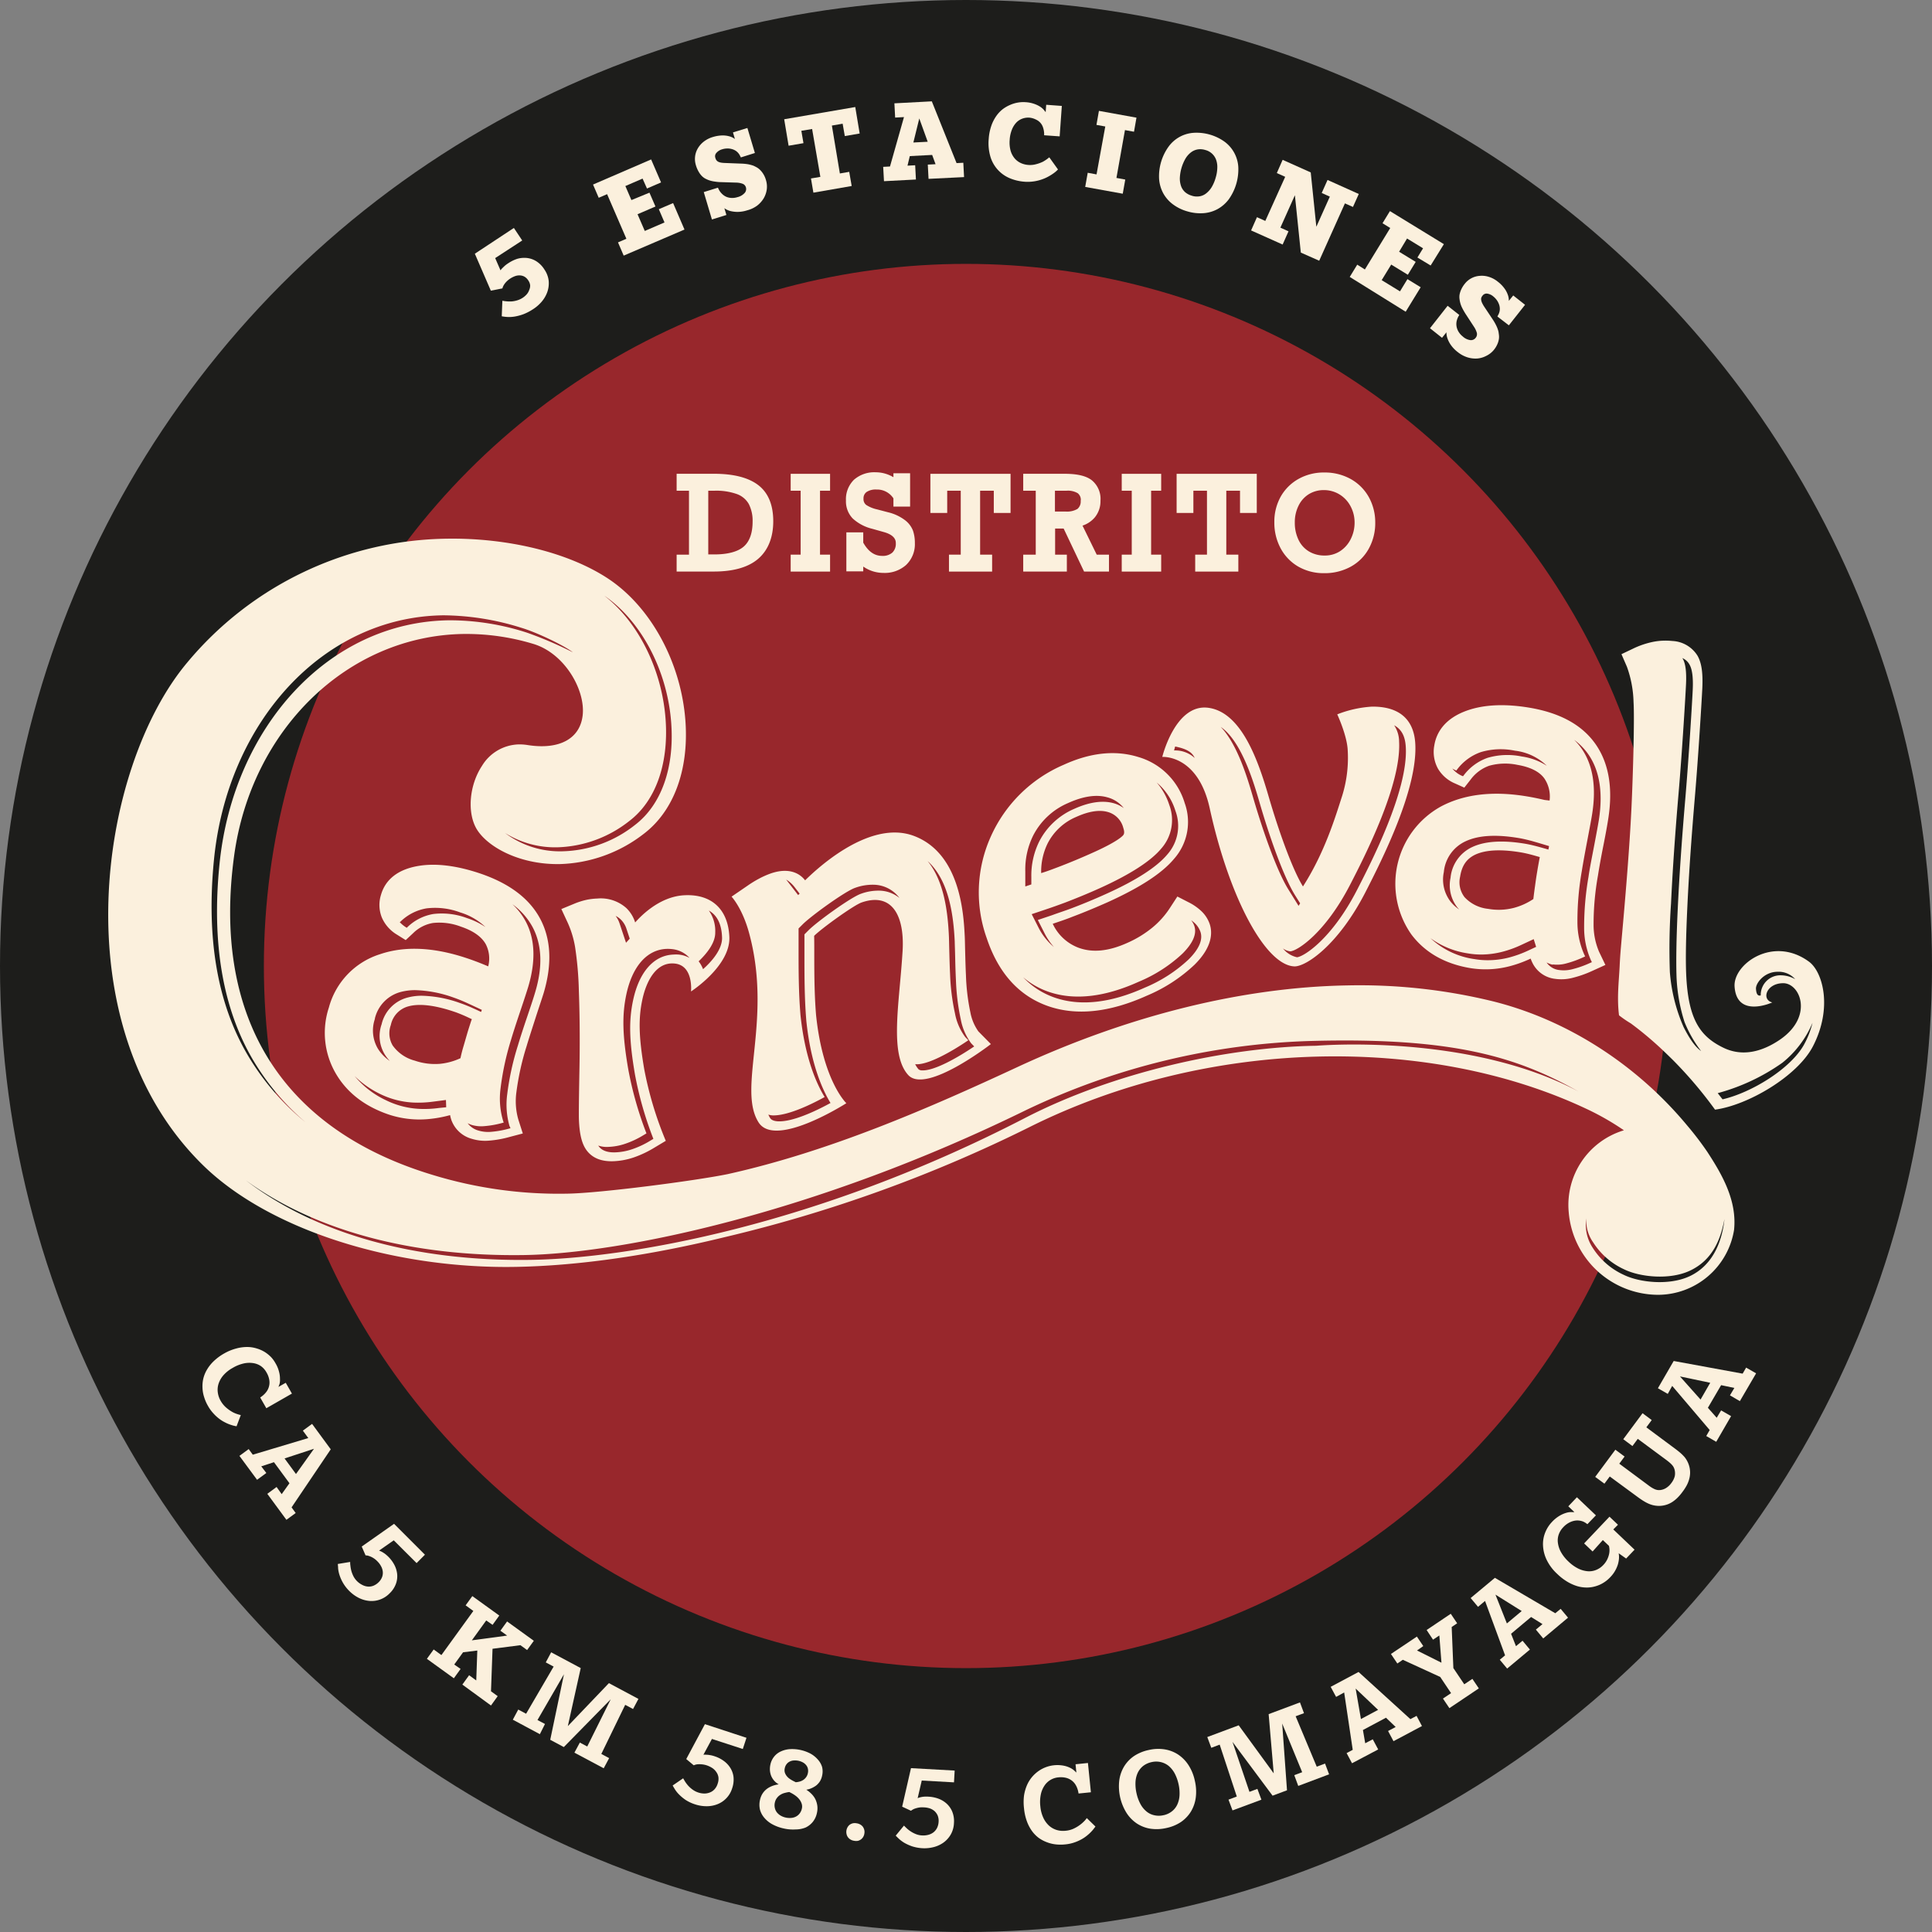 <svg xmlns="http://www.w3.org/2000/svg" id="Capa_1" data-name="Capa 1" viewBox="0 0 437.92 437.92"><rect x="0" y="0" width="437.92" height="437.92" fill="#808080" stroke="none"/><defs><style>.cls-1{fill:#1d1d1b;}.cls-2{fill:#fbf0dd;}.cls-3{fill:#98272c;}</style></defs><circle class="cls-1" cx="218.96" cy="218.96" r="218.96"></circle><path class="cls-2" d="M142.87,89.83l1.21,2.78a2.94,2.94,0,0,1,.39-.48l.53-.51a6.64,6.64,0,0,1,.8-.6,8.35,8.35,0,0,1,2-1,5.73,5.73,0,0,1,2.21-.22,5,5,0,0,1,2.14.72,5.88,5.88,0,0,1,1.88,1.9A5.61,5.61,0,0,1,155,95a6.06,6.06,0,0,1-.3,2.48,7,7,0,0,1-1.27,2.21,8.77,8.77,0,0,1-2,1.74,11.49,11.49,0,0,1-2.13,1.11,10.91,10.91,0,0,1-1.94.53,7.5,7.5,0,0,1-1.66.11,9.3,9.3,0,0,1-1.34-.16l.14-3.52a10.13,10.13,0,0,0,1.06.14,7.92,7.92,0,0,0,1.19,0,6.37,6.37,0,0,0,1.21-.26,4.87,4.87,0,0,0,1.15-.55,4.59,4.59,0,0,0,.93-.81,3,3,0,0,0,.56-1A2.37,2.37,0,0,0,150.8,96a2.44,2.44,0,0,0-.43-1.11,2.62,2.62,0,0,0-.83-.83,2.32,2.32,0,0,0-1-.3,2.83,2.83,0,0,0-1.1.14,5.4,5.4,0,0,0-1.11.54,5.21,5.21,0,0,0-.88.71,4.25,4.25,0,0,0-.54.66,3.27,3.27,0,0,0-.29.54,3.07,3.07,0,0,0-.11.35l-2.62.52-3.63-8.38L147.11,83,149,85.84Z" transform="translate(-30.63 -31.33)"></path><path class="cls-2" d="M172,89.27l-1.29-3,1.9-.82-4.37-10.11-1.9.82-1.29-3,13.17-5.69,2.25,5.21-3.19,1.38-1-2.25-3.9,1.69,1.37,3.18L177.84,75l1.36,3.14-4.06,1.75,1.64,3.79,4.47-1.93-1.29-3,3.24-1.39,2.58,6Z" transform="translate(-30.63 -31.33)"></path><path class="cls-2" d="M192,81.08l-1.85-6.21,3.21-1,.15.32a3.67,3.67,0,0,0,.8,1.1,3.14,3.14,0,0,0,1,.67,3.47,3.47,0,0,0,1.2.24,3.92,3.92,0,0,0,1.26-.18,3.16,3.16,0,0,0,1.69-1,1.33,1.33,0,0,0,.24-1.23A1.24,1.24,0,0,0,199,73a4.47,4.47,0,0,0-1.55-.28L194,72.61c-.51,0-1-.07-1.47-.14a6.42,6.42,0,0,1-1.34-.34c-.21-.08-.44-.19-.7-.32a3.53,3.53,0,0,1-.77-.58,4.83,4.83,0,0,1-.74-1,6.54,6.54,0,0,1-.63-1.51,4.77,4.77,0,0,1-.17-1.88,4.69,4.69,0,0,1,.6-1.84,5.39,5.39,0,0,1,1.36-1.56,6.22,6.22,0,0,1,2.12-1.07,8.21,8.21,0,0,1,1.16-.26,7.72,7.72,0,0,1,1-.08,5.58,5.58,0,0,1,1.56.21,3.53,3.53,0,0,1,1.23.6l-.44-1.5,3.27-1,1.7,5.67-3.18,1-.2-.4a2.9,2.9,0,0,0-.82-1,3,3,0,0,0-1.06-.5,3.57,3.57,0,0,0-1.12-.12,4,4,0,0,0-1,.17A2.7,2.7,0,0,0,193,66a1.11,1.11,0,0,0-.22,1.12,1.5,1.5,0,0,0,.25.54,1.28,1.28,0,0,0,.42.34,2.31,2.31,0,0,0,.61.19,6.31,6.31,0,0,0,.84.08l3.61.14a12.14,12.14,0,0,1,1.67.15,8.37,8.37,0,0,1,1.23.33c.2.09.44.21.7.35a3.58,3.58,0,0,1,.78.58,5,5,0,0,1,.75.94,5.21,5.21,0,0,1,.61,1.4,5,5,0,0,1,.18,2.11,5.52,5.52,0,0,1-.69,2,6.16,6.16,0,0,1-1.49,1.67A6.59,6.59,0,0,1,200,79a7.21,7.21,0,0,1-2.26.36,6.94,6.94,0,0,1-1.62-.21,4.14,4.14,0,0,1-1.3-.63l.46,1.54Z" transform="translate(-30.63 -31.33)"></path><path class="cls-2" d="M215,75l-.55-3.22,2.13-.36-1.87-10.85-2.44.41.48,2.8-3.37.58-1-6,16.11-2.77,1,6-3.37.58-.49-2.8-2.44.42L221,70.65l2.12-.37.56,3.21Z" transform="translate(-30.63 -31.33)"></path><path class="cls-2" d="M241.1,71.87l-.17-3.23,1.76-.09-.77-2.1-5.07.26-.52,2.17,1.74-.09.17,3.23L231,72.4l-.18-3.25,1.54-.08,3.17-11.2-2,.11-.17-3.23,8.48-.45,5.61,14,1.53-.08.17,3.25ZM239,58.18l-1.34,5.45,3.25-.17Z" transform="translate(-30.63 -31.33)"></path><path class="cls-2" d="M270.44,69.74s-.13.14-.3.3a6.79,6.79,0,0,1-.73.59,11.86,11.86,0,0,1-1.12.7,9.17,9.17,0,0,1-1.48.66,9.5,9.5,0,0,1-1.82.45,9.39,9.39,0,0,1-2.14.08,10.71,10.71,0,0,1-3.26-.76A7.68,7.68,0,0,1,255.17,67a10.78,10.78,0,0,1-.43-4.19,11.41,11.41,0,0,1,.56-2.88,8.93,8.93,0,0,1,1.09-2.21,7.29,7.29,0,0,1,1.47-1.6,7.73,7.73,0,0,1,1.71-1,7.42,7.42,0,0,1,1.78-.54,7,7,0,0,1,1.69-.09,7.12,7.12,0,0,1,2,.38,6.56,6.56,0,0,1,1.35.64,4,4,0,0,1,.82.7l.44.54.12-1.67,3.54.26-.49,6.9-3.52-.25,0-.45a4.84,4.84,0,0,0-.24-1.29,2.93,2.93,0,0,0-1.6-1.81A4.12,4.12,0,0,0,264,58a3.89,3.89,0,0,0-1.63.22,3.59,3.59,0,0,0-1.38.9,5,5,0,0,0-1,1.61,7.36,7.36,0,0,0-.5,2.32,7.09,7.09,0,0,0,.19,2.37,4.76,4.76,0,0,0,.88,1.74,4.05,4.05,0,0,0,1.4,1.1,4.92,4.92,0,0,0,1.77.46,5.24,5.24,0,0,0,1.78-.18A8.16,8.16,0,0,0,267,68a9.3,9.3,0,0,0,1-.64l.47-.37Z" transform="translate(-30.63 -31.33)"></path><path class="cls-2" d="M276.61,73.7l.57-3.21,2,.37L281.16,60l-2-.36.56-3.18L288.23,58l-.56,3.19-2.05-.37-1.93,10.84,2,.37-.57,3.21Z" transform="translate(-30.63 -31.33)"></path><path class="cls-2" d="M299.79,79.25a10,10,0,0,1-3.29-1.6,7.85,7.85,0,0,1-2.19-2.49,8.09,8.09,0,0,1-.95-3.25,11.51,11.51,0,0,1,2.16-7.36,7.65,7.65,0,0,1,5.74-3.12,10.92,10.92,0,0,1,6.91,2,7.69,7.69,0,0,1,3.14,5.72,11.71,11.71,0,0,1-2.16,7.36,8,8,0,0,1-2.55,2.22,7.82,7.82,0,0,1-3.19.92A10.23,10.23,0,0,1,299.79,79.25Zm1-3.55a3.83,3.83,0,0,0,1.73.13,3.26,3.26,0,0,0,1.51-.67,5.33,5.33,0,0,0,1.24-1.4,8.76,8.76,0,0,0,.9-2.11,8.41,8.41,0,0,0,.38-2.26,4.9,4.9,0,0,0-.27-1.85,3.53,3.53,0,0,0-2.45-2.21,3.74,3.74,0,0,0-1.74-.13,3.48,3.48,0,0,0-1.51.67,4.94,4.94,0,0,0-1.24,1.41,9.71,9.71,0,0,0-1.28,4.37,5.31,5.31,0,0,0,.27,1.84,3.37,3.37,0,0,0,.91,1.38A3.91,3.91,0,0,0,300.83,75.7Z" transform="translate(-30.63 -31.33)"></path><path class="cls-2" d="M325.48,88.58l-1.34-13-3.29,7.35,1.84.83-1.33,3-7.15-3.2,1.33-3,1.89.85,4.51-10-1.9-.85,1.32-3,6.37,2.85L329,82.73l3.06-6.83-1.84-.83,1.32-2.95,7.08,3.18-1.32,2.94-1.82-.81-5.83,13Z" transform="translate(-30.63 -31.33)"></path><path class="cls-2" d="M336.57,94.1l1.7-2.78L340,92.41l5.75-9.4L344,81.93l1.68-2.75,12.23,7.49-3,4.84-3-1.81,1.28-2.09-3.63-2.22-1.8,3,3.76,2.3-1.78,2.92-3.77-2.31-2.16,3.53,4.15,2.54,1.69-2.77,3,1.84-3.4,5.55Z" transform="translate(-30.63 -31.33)"></path><path class="cls-2" d="M354.76,105.73l4-5.09,2.64,2.08-.18.31a3.93,3.93,0,0,0-.45,1.28,3.22,3.22,0,0,0,.06,1.24,3.51,3.51,0,0,0,.5,1.12,4,4,0,0,0,.86.93,3.15,3.15,0,0,0,1.77.83,1.34,1.34,0,0,0,1.14-.51,1.32,1.32,0,0,0,.29-1.11,5,5,0,0,0-.67-1.43l-1.9-2.91c-.27-.43-.52-.86-.73-1.28a5.79,5.79,0,0,1-.49-1.29,6.13,6.13,0,0,1-.14-.76,3.48,3.48,0,0,1,0-1,5.17,5.17,0,0,1,.36-1.15,6,6,0,0,1,.87-1.39A4.7,4.7,0,0,1,366,93.86a5.27,5.27,0,0,1,2.06.21,6,6,0,0,1,2.09,1.12,7.06,7.06,0,0,1,.89.8,7.31,7.31,0,0,1,.65.79,4.88,4.88,0,0,1,.44.73,5.62,5.62,0,0,1,.28.66,3.61,3.61,0,0,1,.22,1.36l1-1.23,2.68,2.12-3.67,4.65-2.6-2,.21-.4a2.83,2.83,0,0,0,.34-1.24,3,3,0,0,0-.2-1.16,3.92,3.92,0,0,0-.55-1,4.24,4.24,0,0,0-.72-.74,2.74,2.74,0,0,0-1.4-.65,1.13,1.13,0,0,0-1.05.47,1.48,1.48,0,0,0-.29.51,1.22,1.22,0,0,0,0,.54,2.41,2.41,0,0,0,.2.61,7.38,7.38,0,0,0,.41.74l2,3a11.72,11.72,0,0,1,.83,1.46,7,7,0,0,1,.44,1.19c.05.22.08.48.12.78a3.54,3.54,0,0,1,0,1,4.76,4.76,0,0,1-.34,1.15,5.56,5.56,0,0,1-.8,1.31A5.09,5.09,0,0,1,367.5,112a5.29,5.29,0,0,1-2,.59,6,6,0,0,1-2.23-.26,6.66,6.66,0,0,1-2.2-1.18,7.33,7.33,0,0,1-1.59-1.64,6.11,6.11,0,0,1-.75-1.45,4.06,4.06,0,0,1-.24-1.41l-1,1.25Z" transform="translate(-30.63 -31.33)"></path><circle class="cls-3" cx="218.96" cy="218.96" r="159.15"></circle><path class="cls-2" d="M150,268.44c.47-1.59,1.16-3.71,2-6.32s1.52-4.58,1.86-5.7c1.95-6.55,1.68-12.22-.8-16.86s-7.08-8.05-13.71-10.28c-5.24-1.75-9.87-2.32-13.77-1.69-5.76.93-7.84,4-8.57,6.5a7.66,7.66,0,0,0,.17,5.21,8.4,8.4,0,0,0,3.41,3.87l2,1.25,1.66-1.55a8.38,8.38,0,0,1,4.51-2.33,13.63,13.63,0,0,1,6.34.83c2.8.94,4.7,2.28,5.65,4a7.09,7.09,0,0,1,.54,5l-1.08-.45c-1.31-.53-2.56-1-3.74-1.39-7.48-2.51-14.1-2.82-19.68-.92a17.41,17.41,0,0,0-11.62,12.11,18.29,18.29,0,0,0,1.5,14.81c2.53,4.42,6.63,7.6,12.17,9.46a22.15,22.15,0,0,0,8.86,1,27.7,27.7,0,0,0,4.95-.9,7.78,7.78,0,0,0,.28,1.08,6.82,6.82,0,0,0,4.6,4.28,10.27,10.27,0,0,0,4,.42,23.92,23.92,0,0,0,4.53-.81l3.07-.81-1-3.12a15,15,0,0,1-.46-6.16A59.9,59.9,0,0,1,150,268.44Zm-13.49-29a16.26,16.26,0,0,0-7.63-.94,11.06,11.06,0,0,0-5.92,3l-.13.13-.19-.12a6.93,6.93,0,0,1-1.49-1.26l.14.09.13-.12a11.08,11.08,0,0,1,5.93-3,16.26,16.26,0,0,1,7.63.94,14.15,14.15,0,0,1,5.68,3.3A16.53,16.53,0,0,0,136.54,239.45Zm-20.92,22.8a8.17,8.17,0,0,1,5.89-6.07,13,13,0,0,1,3.16-.41,27.75,27.75,0,0,1,8.74,1.66c.82.28,1.81.67,2.93,1.17l1.39.64,2.14,1-.16.48-.45-.21c-.48-.23-.95-.45-1.39-.64a31.08,31.08,0,0,0-2.93-1.17,27.2,27.2,0,0,0-8.74-1.66,12.38,12.38,0,0,0-3.15.41,8.14,8.14,0,0,0-5.89,6.06,8,8,0,0,0,.71,6.83,8.66,8.66,0,0,0,1.16,1.49,9.34,9.34,0,0,1-2.7-2.77A8.06,8.06,0,0,1,115.62,262.25Zm14.54,20.23a24.32,24.32,0,0,1-4.53.2,19.35,19.35,0,0,1-7.58-2,20.39,20.39,0,0,1-7-5.43,21.46,21.46,0,0,0,5.65,4,19.26,19.26,0,0,0,7.58,2,25.06,25.06,0,0,0,4.52-.2l2.94-.38.06,1.65ZM135,271.19a14.41,14.41,0,0,1-4.6,1.27,14.08,14.08,0,0,1-5.76-.72,8.92,8.92,0,0,1-5-3.43,5.45,5.45,0,0,1-.42-4.65,5.52,5.52,0,0,1,4-4.23c2.45-.67,5.93-.27,10.32,1.21.74.24,1.65.61,2.69,1.07l1.33.62c0,.07,0,.15-.07.23-.41,1.25-.71,2.2-.9,2.83-.29,1-.58,2-.87,3C135.48,269.18,135.23,270.11,135,271.19Zm11.2,15.49.13.39-.29.07a21.83,21.83,0,0,1-4,.73,7.71,7.71,0,0,1-3-.29,4.63,4.63,0,0,1-2.41-1.65,6.32,6.32,0,0,0,.87.37,7.56,7.56,0,0,0,3,.28,21.59,21.59,0,0,0,4-.72l.3-.08-.13-.39a17.59,17.59,0,0,1-.59-7.28A62.75,62.75,0,0,1,146.47,267c.48-1.62,1.18-3.78,2.07-6.42s1.5-4.51,1.83-5.6c1.74-5.85,1.54-10.83-.59-14.81a15.06,15.06,0,0,0-3-3.88,15.63,15.63,0,0,1,4.56,5.16c2.14,4,2.34,9,.59,14.81-.32,1.1-.92,2.93-1.83,5.61s-1.59,4.79-2.07,6.41a61.88,61.88,0,0,0-2.43,11.08A17.64,17.64,0,0,0,146.15,286.68Z" transform="translate(-30.63 -31.33)"></path><path class="cls-2" d="M174.6,240.42a7.7,7.7,0,0,0-2-3.26A8.68,8.68,0,0,0,166,235a13.9,13.9,0,0,0-2.6.33,16.92,16.92,0,0,0-2.45.78l-3.08,1.27,1.45,3.12a22.27,22.27,0,0,1,1.67,5.53,77.69,77.69,0,0,1,.85,9.94c.2,5.44.25,11.41.13,17.78-.16,8.74-.14,10.64-.12,11.3.13,3.48.7,5.68,1.83,7.13,1.3,1.67,3.31,2.46,6,2.36a16.17,16.17,0,0,0,4.66-.88,23.81,23.81,0,0,0,4.51-2.13l2.69-1.61a81.06,81.06,0,0,1-4.89-16.27c-1.27-7.43-1.31-11.59-.42-15.75s3.14-8.64,7.39-8.16,3.64,6.32,3.64,6.32,9-5.8,8.69-12.39-4.39-9.76-10.3-9.41S175.42,239.51,174.6,240.42Zm18.15,2.24a8,8,0,0,0-1.45-4.94c1.93,1.09,2.93,3.17,3,6.23,0,2.51-2.14,5.13-4.31,7.06a7.08,7.08,0,0,0-1-1.78C190.94,247.36,192.79,245,192.75,242.66Zm-21.43-2.93a5.16,5.16,0,0,1,1.32,2.16l.73,2.2-.84.93-1.46-4.37a5.66,5.66,0,0,0-.9-1.71A4.43,4.43,0,0,1,171.32,239.73Zm15.61,8.73a6.41,6.41,0,0,0-2.45-.76,8.36,8.36,0,0,0-1.22,0c-4.43.17-7.75,3.93-9.12,10.32-1,4.66-.89,9.21.4,16.77a80.49,80.49,0,0,0,4.19,14.68l-.72.43a20.25,20.25,0,0,1-4,1.89,13.29,13.29,0,0,1-3.89.74c-2.64.1-3.47-1-3.74-1.32l-.15-.22a5.86,5.86,0,0,0,2.32.3,13.23,13.23,0,0,0,3.89-.74,20.25,20.25,0,0,0,4-1.89l.72-.43A80.49,80.49,0,0,1,173,273.5c-1.29-7.56-1.39-12.11-.4-16.77,1.37-6.39,4.69-10.15,9.12-10.32a8.36,8.36,0,0,1,1.22.05A6.14,6.14,0,0,1,186.93,248.46Z" transform="translate(-30.63 -31.33)"></path><path class="cls-2" d="M202.57,285.73c3.78,6,19.9-4.34,19.9-4.34s-5.3-5-6.86-19.93c-.58-6.84-.34-14.67-.44-18,1.74-1.75,9.06-7,10.76-7.57,7-2.42,9.94,3.14,9.24,11.74-.73,11.43-2.93,22.67,1.31,27.36,4,4.44,18.75-7,18.75-7l-2.83-2.87a10.82,10.82,0,0,1-1.82-4.33,47.52,47.52,0,0,1-1-8.38c-.07-1.36-.12-3-.17-4.95s-.07-3.22-.1-3.78c-.25-5.19-1-18.9-11.51-22.87s-23.05,8.49-24.68,10.06a5.56,5.56,0,0,0-1.46-1.32c-1.66-1-3.79-1.11-6.32-.24a19.58,19.58,0,0,0-2.66,1.18,25.26,25.26,0,0,0-2.55,1.56l-3.68,2.52s2.38,2.5,3.93,8.08C205.83,262.43,197.68,278,202.57,285.73Zm35.75-13.17c2.73.1,7.89-2.78,11.8-5.44l-.69-.71a12.88,12.88,0,0,1-2.34-5.39,49.41,49.41,0,0,1-1.11-8.89c-.07-1.39-.12-3.08-.17-5s-.07-3.19-.1-3.71c-.26-5.44-1.1-12.39-4.82-16.91,4.85,4.36,5.86,12.27,6.15,18.3,0,.53.06,1.77.1,3.71s.1,3.63.17,5a50.43,50.43,0,0,0,1.1,8.89,13,13,0,0,0,2.35,5.4l.69.71c-3.91,2.65-9.08,5.54-11.8,5.43a1.24,1.24,0,0,1-.81-.24,5.16,5.16,0,0,1-.77-1.17Zm-29.46-41.84a6.91,6.91,0,0,1,1.9,1.72l1.12,1.45-.34.32-2.71-3.51Zm-3.15,53.43c3.25.13,8.39-2.25,11.84-4.16-1.89-3.09-4.48-8.94-5.49-18.69v-.05c-.42-5-.42-10.41-.42-14.37,0-1.54,0-2.88,0-3.8l0-1.3.94-.94c1.88-1.89,9.6-7.48,11.86-8.26a11.63,11.63,0,0,1,4.23-.71,7.43,7.43,0,0,1,5.84,3,7.45,7.45,0,0,0-4.51-1.66,11.59,11.59,0,0,0-4.23.71c-2.26.78-10,6.37-11.86,8.26l-.94.94,0,1.3c0,.93,0,2.26,0,3.81,0,3.95,0,9.38.42,14.36v.05c1,9.75,3.6,15.6,5.49,18.7-3.45,1.9-8.59,4.28-11.84,4.16-1.41-.06-1.75-.59-1.86-.77a4.94,4.94,0,0,1-.39-.76A3.62,3.62,0,0,0,205.71,284.15Z" transform="translate(-30.63 -31.33)"></path><path class="cls-2" d="M268.05,259.33c6.46,2.3,14,1.53,22.55-2.32a35.94,35.94,0,0,0,10.78-7c4.05-4,4.11-7.25,3.45-9.23a7.32,7.32,0,0,0-1.86-2.9,12.1,12.1,0,0,0-3-2.07l-2.47-1.27-1.7,2.61a19.49,19.49,0,0,1-3.95,4.42,24.45,24.45,0,0,1-5.54,3.41c-4.37,2-8.06,2.35-11.27,1.15a10.55,10.55,0,0,1-5.79-5.41c1.48-.5,3-1,4.41-1.57,2.66-1,5.34-2.12,8-3.3,7.42-3.36,12.36-6.58,15.09-9.85a12.61,12.61,0,0,0,2.41-12.65,15.45,15.45,0,0,0-10.58-10.45c-5.1-1.57-10.76-1-16.82,1.77a31.8,31.8,0,0,0-16.61,16.42,30.8,30.8,0,0,0-.87,22.87C256.91,251.85,261.55,257,268.05,259.33Zm27.62-45.54a14.44,14.44,0,0,0-2.85-5.09,13.62,13.62,0,0,1,4.24,6.42,9.75,9.75,0,0,1-1.84,9.89c-2.4,2.87-7.12,5.91-14,9-2.57,1.16-5.19,2.25-7.79,3.23-1.43.54-2.88,1-4.32,1.53l-3.24,1.09,1.49,2.94a14.76,14.76,0,0,0,2.16,3.19,13.94,13.94,0,0,1-3.55-4.52l-1.49-2.93,3.25-1.09c1.43-.48,2.88-1,4.31-1.53,2.6-1,5.22-2.07,7.79-3.23,6.91-3.12,11.63-6.16,14-9A9.74,9.74,0,0,0,295.67,213.79Zm-10.47,6.88c-.27.31-1.54,1.52-6.49,3.76-2.91,1.32-5.68,2.47-8.23,3.44-1.33.5-2.62,1-3.85,1.36a14.52,14.52,0,0,1,1.47-6.74,12.93,12.93,0,0,1,6.49-6c2.81-1.27,5.2-1.65,7.1-1.12a5,5,0,0,1,3.56,3.64C285.63,220.15,285.34,220.5,285.2,220.67Zm-20.39.06a15.89,15.89,0,0,1,7.93-7.38c3.4-1.54,6.41-2,8.89-1.29a7,7,0,0,1,3.73,2.44,7.24,7.24,0,0,0-2.34-1.12c-2.48-.68-5.49-.25-8.9,1.29a16,16,0,0,0-7.93,7.39,17.42,17.42,0,0,0-1.79,8.09v1.65l-1.37.46,0-3.43A17.35,17.35,0,0,1,264.81,220.73Zm3.34,35.35c5.81,2.07,12.78,1.32,20.59-2.22a33.06,33.06,0,0,0,9.91-6.37c2.39-2.38,3.29-4.48,2.7-6.26a4.56,4.56,0,0,0-.72-1.31,7.89,7.89,0,0,1,.86.7,5,5,0,0,1,1.24,1.93c.6,1.78-.31,3.89-2.69,6.26a33.06,33.06,0,0,1-9.91,6.38c-7.82,3.53-14.78,4.28-20.59,2.21a17.8,17.8,0,0,1-7-4.56A17.69,17.69,0,0,0,268.15,256.08Z" transform="translate(-30.63 -31.33)"></path><path class="cls-2" d="M304.84,214.57c4.46,20.4,12.71,35.65,19.24,35.81,2.66,0,9.89-4.87,16-16.72,4-7.8,11.9-23.53,11.35-33.71-.15-2.86-1.25-8.52-9.8-8.45a25.59,25.59,0,0,0-7.89,1.75s2.22,4.76,2.37,8.12a29,29,0,0,1-1.24,10.3c-1.64,5.11-4,12.92-8.9,20.59-2.29-3.66-5.41-12.24-7.76-20.32s-6.11-19.11-13.64-20.17-10.49,11.13-10.49,11.13S302.16,202.29,304.84,214.57Zm31.86,17.21c3.17-6.16,11.58-22.51,11.06-32.33a6.76,6.76,0,0,0-1.12-3.72c2.08,1.13,2.54,3.16,2.64,5,.53,9.82-7.89,26.17-11.06,32.33-5.71,11.08-12,15.08-13.6,15.25a5.58,5.58,0,0,1-3.18-2,3.47,3.47,0,0,0,1.66.66C324.69,246.87,331,242.86,336.7,231.78Zm-20.54-18.44c2.13,7.33,5.36,16.69,8.07,21l1.1,1.75-.36.56L322.7,233c-2.7-4.31-5.93-13.67-8.06-21-1.15-3.94-3.46-11.91-7.31-15.9C312.1,199.37,314.87,208.9,316.16,213.34ZM297,200.54c3.06.61,3.95,1.55,4.43,2.6a6.53,6.53,0,0,0-4.69-1.71C296.82,201.25,296.93,200.73,297,200.54Z" transform="translate(-30.63 -31.33)"></path><path class="cls-2" d="M380.71,212.65c-1.36-.32-2.67-.59-3.89-.79-7.75-1.31-14.36-.53-19.66,2.32a20,20,0,0,0-6.59,29c3.07,4.06,7.54,6.61,13.29,7.58a21.58,21.58,0,0,0,8.92-.41,27.37,27.37,0,0,0,4.8-1.74,8.21,8.21,0,0,0,.42,1,6.53,6.53,0,0,0,5.11,3.59,10.17,10.17,0,0,0,4.07-.25,25,25,0,0,0,4.39-1.56l2.95-1.34-1.44-3a15.64,15.64,0,0,1-1.24-6.18,62.82,62.82,0,0,1,1-11.12c.26-1.69.67-4,1.22-6.75s.93-4.9,1.11-6.1c1.1-7,.11-12.69-2.95-17s-8.05-7-14.92-8.16c-5.42-.91-10.09-.72-13.89.56-5.6,1.9-7.26,5.41-7.67,8a7.87,7.87,0,0,0,.83,5.26,8.12,8.12,0,0,0,3.88,3.36l2.09.94,1.45-1.85a8.93,8.93,0,0,1,4.19-3.11,13.49,13.49,0,0,1,6.4-.2c2.9.49,5,1.53,6.11,3.09a7.29,7.29,0,0,1,1.18,5Zm-5.16-9.85a16,16,0,0,0-7.72.3,11.55,11.55,0,0,0-5.44,4l-.15.18-.17-.07a5.79,5.79,0,0,1-2.25-1.68,5.59,5.59,0,0,0,.73.38l.17.08.15-.19a11.46,11.46,0,0,1,5.44-4,15.85,15.85,0,0,1,7.72-.31,12.42,12.42,0,0,1,7.22,3.42A14.17,14.17,0,0,0,375.55,202.8Zm1.45,44a25.32,25.32,0,0,1-4.33,1.57,19.44,19.44,0,0,1-4.8.61h0a17.89,17.89,0,0,1-3-.25,18.31,18.31,0,0,1-10-4.75,19.13,19.13,0,0,0,8.47,3.45,17.82,17.82,0,0,0,3,.26h0a19.48,19.48,0,0,0,4.81-.62,24.5,24.5,0,0,0,4.33-1.57l2.79-1.3.55,1.75Zm2.59-20.9c-.25,1.34-.43,2.36-.53,3q-.26,1.53-.48,3.21c-.12.82-.25,1.8-.39,3a14.68,14.68,0,0,1-4.4,2,13.69,13.69,0,0,1-5.82.23,8.47,8.47,0,0,1-5.38-2.66,5.54,5.54,0,0,1-1-4.64c.4-2.52,1.46-4.05,3.45-5,2.35-1.09,5.85-1.26,10.4-.49.77.13,1.71.35,2.81.65l1.4.4C379.62,225.76,379.6,225.84,379.59,225.92Zm-.1-2.6c-1.18-.32-2.21-.56-3.07-.71-5.11-.86-9.12-.62-12,.7a8.56,8.56,0,0,0-5,7,8.17,8.17,0,0,0,1.58,6.77l.37.41a8.39,8.39,0,0,1-1.89-1.71,8.17,8.17,0,0,1-1.58-6.77,8.53,8.53,0,0,1,5-7c2.87-1.33,6.88-1.56,12-.7.85.14,1.89.38,3.07.7l1.46.42,2.32.7-.15.79-.64-.19Zm3.1,26.63a7.59,7.59,0,0,0,3-.21,23.1,23.1,0,0,0,3.9-1.4l.44-.2-.24-.51a18.08,18.08,0,0,1-1.51-7.27,65.36,65.36,0,0,1,1-11.61c.27-1.72.69-4,1.23-6.85s.92-4.83,1.1-6c1-6.25.16-11.3-2.48-15a13.28,13.28,0,0,0-1.59-1.85,14.12,14.12,0,0,1,3.12,3.15c2.63,3.69,3.46,8.74,2.48,15-.19,1.16-.55,3.13-1.1,6s-1,5.12-1.24,6.84a66.5,66.5,0,0,0-1,11.62,18.08,18.08,0,0,0,1.51,7.27l.24.51-.43.19A22.45,22.45,0,0,1,387.1,251a7.59,7.59,0,0,1-3,.21,4,4,0,0,1-2.91-1.72A5.28,5.28,0,0,0,382.59,250Z" transform="translate(-30.63 -31.33)"></path><path class="cls-2" d="M440.68,249.32c-8.15-6-17.19.54-16.88,5.6.46,7.33,8.54,3.63,8.54,3.63-2.55-.66-1.31-4.38,2.51-4.36s6.88,7.45-.64,12.71c-4.34,3-8.83,3.94-13,1.89-5.19-2.54-7.94-6.35-8.38-16.66-.15-3.5-.05-8.58.26-15.14.33-7.2.91-15.61,1.71-25,.82-9.64,1.58-22.4,1.69-24.7.16-3.5-.18-5.78-1.12-7.38a7.1,7.1,0,0,0-5.69-3.29,14.47,14.47,0,0,0-4.37.2,19.18,19.18,0,0,0-4.57,1.56l-2.58,1.23,1.24,2.85a25.37,25.37,0,0,1,1.5,8c.24,3.79-.12,16.39-.46,23.73-.28,6-.83,13.71-1.62,22.94s-.91,9.83-1.07,13.21-.65,7.13-.14,11.13a24.91,24.91,0,0,0,2.67,1.83c1.48,1.09,3.48,2.66,5.81,4.75,1.11,1,2.37,2.21,3.81,3.63a95,95,0,0,1,9.47,11.17c7.44-1,18.57-7.52,22.14-14.26C446.11,259.8,443.78,251.61,440.68,249.32Zm-6.32,3.08a4.45,4.45,0,0,0-4.63,4.56c-.63.17-1-.23-1.08-1.5s1.87-3.86,4.89-3.86a5,5,0,0,1,4,1.68A6.7,6.7,0,0,0,434.36,252.4Zm-22.1,11.76a38.26,38.26,0,0,1-3.13-12.54,149.11,149.11,0,0,1,.26-15.4c.34-7.24.91-15.69,1.72-25.12s1.58-22.39,1.68-24.59c.14-2.91-.1-4.78-.75-5.89l-.09-.13a3.38,3.38,0,0,1,1.61,1.43c.65,1.1.89,3,.75,5.88-.1,2.21-.86,15-1.68,24.6s-1.38,17.88-1.72,25.12c-.31,6.61-.39,11.78-.26,15.4A38.65,38.65,0,0,0,412.46,263a27.72,27.72,0,0,0,3.75,6.56C414.79,268.6,413.46,266.52,412.26,264.16Zm27.38,3.77c-3,5.63-12.1,11.11-18.57,12.58l-1.09-1.4a46.24,46.24,0,0,0,14.64-6.88,23.06,23.06,0,0,0,6.85-9.07A20.35,20.35,0,0,1,439.64,267.93Z" transform="translate(-30.63 -31.33)"></path><path class="cls-2" d="M413.09,286.48c-11.06-13.35-26.64-23.82-44-28.17A127.13,127.13,0,0,0,336,254.69c-23.71.41-49.56,6.81-74.76,18.51-20.1,9.34-42.54,19.13-65.65,24.26-7.36,1.51-28.91,4.31-36.27,4.43a97.79,97.79,0,0,1-30.67-4.26C93.56,287,78.86,261,83.69,225.38c3.89-28.72,25.73-49.9,51.91-50.35a52.59,52.59,0,0,1,15.88,2.24c7.12,2.12,11.88,10.45,11.22,16.21-.6,5.27-5.24,7.86-12.46,6.73a11.78,11.78,0,0,0-2-.15,10.05,10.05,0,0,0-8.38,4.9c-2.79,4.24-3.36,10.26-1.35,14,2.22,4.11,9.62,8.39,19,8.23a32.51,32.51,0,0,0,18.87-6.73c6.89-5.13,10.4-14.47,9.62-25.62-.94-13.3-7.85-26-17.61-32.41-8.92-5.85-22.51-9.19-36.36-9a77.91,77.91,0,0,0-59,28.12c-20.09,24-28.66,82.32,3.63,113.91,14.58,14.26,41.59,23,68.49,23.05,13.42,0,30.23-2,49.58-6.72h0a320.12,320.12,0,0,0,69.1-24.91c40.81-20.43,90.93-21,126.58-4.12a59.9,59.9,0,0,1,8.31,4.77,17.66,17.66,0,0,0-12.51,18.6,20.39,20.39,0,0,0,20.32,18.69,17.51,17.51,0,0,0,17.15-14.69c.71-6.73-2.77-12.66-6.06-17.71A70.38,70.38,0,0,0,413.09,286.48Zm-230.3-91c.68,10-2.3,18.29-8.18,22.8a27.49,27.49,0,0,1-16.21,6,20.63,20.63,0,0,1-13.28-4.13,21.38,21.38,0,0,0,12,3.23,27.5,27.5,0,0,0,16.21-6c5.88-4.5,8.86-12.81,8.18-22.8-.77-11.37-6.17-22.23-13.91-28.23C176,172.08,182,183.48,182.79,195.45ZM79.15,226c3.12-30.95,24.65-54.87,52-55.2a60.18,60.18,0,0,1,17.62,2.82c3.4,1,9.71,4,11.71,5.57a86.49,86.49,0,0,0-10.35-4.44,56.78,56.78,0,0,0-17.64-2.82c-27.35.3-48.93,24.18-52.09,55.1-1.85,18.07.75,33,7.62,44.62a56.18,56.18,0,0,0,11.86,14.06,57.13,57.13,0,0,1-13-15.05C79.94,259,77.33,244.09,79.15,226ZM329,268.37c-20.44.3-46.18,6.11-66.07,16.39-47.2,24.41-90,31.81-112,32.14-26.38.39-48.87-6-64.54-18,15.59,11.34,37.49,17.29,63,16.91,22-.32,66-9.43,113.69-32.8a160.3,160.3,0,0,1,64.81-15.73c32.55-.87,46.82,3.76,60.54,11.46C363.38,265.39,329,268.37,329,268.37Zm84.58,52.25c-4.56,2.13-11.28,1.45-14.93-.34a16.35,16.35,0,0,1-7-6.11,9.39,9.39,0,0,1-1.45-6.67,8.45,8.45,0,0,0,1.53,5.41,16.46,16.46,0,0,0,7,6.12c3.64,1.79,10.36,2.47,14.93.33,5.2-2.43,7-7.17,7.85-11.71C421,312.44,419.07,318.06,413.59,320.62Z" transform="translate(-30.63 -31.33)"></path><path class="cls-2" d="M202.49,141.28c-2.21-1.69-5.56-2.56-10-2.56H184v3.84h2.8v14.49H184v3.83h8.43c4.4,0,7.77-.95,10-2.84s3.47-4.79,3.47-8.55S204.74,143,202.49,141.28Zm-2.13,4.3a8.31,8.31,0,0,1,.86,4c0,2.57-.68,4.47-2,5.63s-3.61,1.79-6.67,1.79h-1.38V142.56h1.41a14,14,0,0,1,5.14.78A5.08,5.08,0,0,1,200.36,145.58Z" transform="translate(-30.63 -31.33)"></path><polygon class="cls-2" points="179.22 111.23 181.48 111.23 181.48 125.72 179.22 125.72 179.22 129.56 188.15 129.56 188.15 125.72 185.87 125.72 185.87 111.23 188.15 111.23 188.15 107.4 179.22 107.4 179.22 111.23"></polygon><path class="cls-2" d="M235.73,149.21a10.35,10.35,0,0,0-3.83-1.77l-2.47-.65a7.5,7.5,0,0,1-2.45-1,1.64,1.64,0,0,1-.62-1.42,1.75,1.75,0,0,1,.68-1.51,3.74,3.74,0,0,1,2.27-.57,4.42,4.42,0,0,1,3.83,2v1.87h3.78V138.6h-3.78v.9a7.86,7.86,0,0,0-4-1.12,7,7,0,0,0-4.93,1.68,6.18,6.18,0,0,0-1.83,4.73,5.59,5.59,0,0,0,1.53,4.06,10,10,0,0,0,4.43,2.34l2.62.74c2.72.75,2.72,2.09,2.72,2.54a2.74,2.74,0,0,1-.78,2.11,3.27,3.27,0,0,1-2.32.75c-1.75,0-3.15-1-4.28-3V152h-3.83v8.84h3.83v-1.09a8,8,0,0,0,4.57,1.44A7.27,7.27,0,0,0,236,159.4a6.51,6.51,0,0,0,2-5,8.66,8.66,0,0,0-.42-2.77A5.49,5.49,0,0,0,235.73,149.21Z" transform="translate(-30.63 -31.33)"></path><polygon class="cls-2" points="210.89 116.27 214.7 116.27 214.7 111.23 217.77 111.23 217.77 125.72 215.1 125.72 215.1 129.56 224.88 129.56 224.88 125.72 222.16 125.72 222.16 111.23 225.26 111.23 225.26 116.27 229.06 116.27 229.06 107.4 210.89 107.4 210.89 116.27"></polygon><path class="cls-2" d="M276,150.47a6.21,6.21,0,0,0,2.79-1.87,5.77,5.77,0,0,0,1.28-3.78,5.45,5.45,0,0,0-2-4.66c-1.32-1-3.34-1.44-6.2-1.44h-9.31v3.84h2.84v14.49h-2.84v3.83h9.89v-3.83h-2.66v-5.92h1.93l4.63,9.75H282v-3.83h-2.78Zm-.42-5.7a2.2,2.2,0,0,1-.73,1.92,4.71,4.71,0,0,1-2.67.59h-2.43v-4.72h2.62a4.39,4.39,0,0,1,2.54.56A1.9,1.9,0,0,1,275.61,144.77Z" transform="translate(-30.63 -31.33)"></path><polygon class="cls-2" points="254.26 111.23 256.53 111.23 256.53 125.72 254.26 125.72 254.26 129.56 263.2 129.56 263.2 125.72 260.92 125.72 260.92 111.23 263.2 111.23 263.2 107.4 254.26 107.4 254.26 111.23"></polygon><polygon class="cls-2" points="266.7 116.27 270.5 116.27 270.5 111.23 273.58 111.23 273.58 125.72 270.91 125.72 270.91 129.56 280.69 129.56 280.69 125.72 277.96 125.72 277.96 111.23 281.07 111.23 281.07 116.27 284.87 116.27 284.87 107.4 266.7 107.4 266.7 116.27"></polygon><path class="cls-2" d="M340.89,144a10.59,10.59,0,0,0-4.08-4.08,12.05,12.05,0,0,0-6-1.49,11.68,11.68,0,0,0-5.82,1.44,10.53,10.53,0,0,0-4.05,4,11.65,11.65,0,0,0-1.46,5.83,12.25,12.25,0,0,0,1.43,5.92,10.51,10.51,0,0,0,4,4.14,11.54,11.54,0,0,0,5.87,1.49,12.25,12.25,0,0,0,5.94-1.43,10.29,10.29,0,0,0,4.14-4.08,11.93,11.93,0,0,0,1.49-6A11.74,11.74,0,0,0,340.89,144Zm-3.22,5.79a8.21,8.21,0,0,1-.86,3.7,6.93,6.93,0,0,1-2.41,2.76,6.28,6.28,0,0,1-3.51,1,6.75,6.75,0,0,1-3.58-.94,6.1,6.1,0,0,1-2.35-2.62,8.89,8.89,0,0,1-.84-3.95,8.35,8.35,0,0,1,.84-3.77,6.3,6.3,0,0,1,2.31-2.61,6.38,6.38,0,0,1,3.44-.94,6.7,6.7,0,0,1,3.57,1,6.86,6.86,0,0,1,2.48,2.67A7.75,7.75,0,0,1,337.67,149.74Z" transform="translate(-30.63 -31.33)"></path><path class="cls-2" d="M84.25,354.62l-.52-.1c-.25-.06-.56-.15-.91-.27a8.58,8.58,0,0,1-1.18-.51,7.81,7.81,0,0,1-1.33-.83A9.28,9.28,0,0,1,79,351.7,8.72,8.72,0,0,1,77.77,350a9.47,9.47,0,0,1-.87-2,7.47,7.47,0,0,1-.37-2.09,7.62,7.62,0,0,1,.19-2.12,7.37,7.37,0,0,1,.85-2.05,8.82,8.82,0,0,1,1.56-1.93,11.61,11.61,0,0,1,2.34-1.71A11.11,11.11,0,0,1,84.14,337a9.39,9.39,0,0,1,2.44-.35,7.25,7.25,0,0,1,2.17.31,7.72,7.72,0,0,1,1.85.8,8,8,0,0,1,1.46,1.17,6.72,6.72,0,0,1,1,1.38,7,7,0,0,1,.83,2,5.93,5.93,0,0,1,.2,1.58A4,4,0,0,1,94,345c-.11.32-.19.55-.26.7l1.66-.94,1.4,2.45L91,350.53l-1.39-2.43.41-.3a5,5,0,0,0,1-1,3.5,3.5,0,0,0,.59-1.25,3.43,3.43,0,0,0,.05-1.47,4.8,4.8,0,0,0-.61-1.64A4.32,4.32,0,0,0,89.8,341,4.23,4.23,0,0,0,88,340.3a5.76,5.76,0,0,0-2.17.09,8.53,8.53,0,0,0-2.46,1A7.75,7.75,0,0,0,81.32,343a5.55,5.55,0,0,0-1.12,1.89,4.5,4.5,0,0,0-.21,2,5.11,5.11,0,0,0,.65,1.95,5.93,5.93,0,0,0,1.26,1.55,8.89,8.89,0,0,0,1.42,1,6.68,6.68,0,0,0,1.22.51c.36.11.58.16.67.18Z" transform="translate(-30.63 -31.33)"></path><path class="cls-2" d="M91.22,369.93l2.1-1.55L94.48,370l1.76-2.47-3.51-4.77-2.88.94L91,365.21l-2.1,1.54-4-5.42,2.1-1.54.93,1.27,12.58-3.77-1.23-1.68,2.09-1.53,4.23,5.76L96.72,373l.93,1.28-2.1,1.54Zm10.58-10.21-6.67,2.19,2.59,3.53Z" transform="translate(-30.63 -31.33)"></path><path class="cls-2" d="M110,385.37c0,.23,0,.53.06.88a7.39,7.39,0,0,0,.21,1.15,6.94,6.94,0,0,0,.48,1.23,4.54,4.54,0,0,0,2,1.95,3.29,3.29,0,0,0,1.23.37,2.79,2.79,0,0,0,1.27-.18,3.57,3.57,0,0,0,1.21-.81,3.25,3.25,0,0,0,.79-1.2,2.74,2.74,0,0,0,.14-1.23,3.26,3.26,0,0,0-.4-1.21,4.58,4.58,0,0,0-.84-1.11,4.58,4.58,0,0,0-1.86-1.18,2.44,2.44,0,0,0-.8-.15l-.87-2,7.33-5.15,7,7-1.89,1.9-5.18-5.16-3.33,2.33a4.74,4.74,0,0,1,.6.26c.19.1.41.24.68.42a8,8,0,0,1,.84.73,7.51,7.51,0,0,1,1.33,1.79,5.84,5.84,0,0,1,.65,2.09,5,5,0,0,1-.27,2.21,5.61,5.61,0,0,1-1.42,2.17,5.69,5.69,0,0,1-4.66,1.73,6.7,6.7,0,0,1-2.38-.7,8.35,8.35,0,0,1-2.09-1.52,8.94,8.94,0,0,1-2.25-3.66,6.72,6.72,0,0,1-.31-1.49c0-.43-.06-.77-.07-1Z" transform="translate(-30.63 -31.33)"></path><path class="cls-2" d="M135.43,413.17l1.53-2.12,1.62,1.18.24-6.78-3.23.4-2,2.77,1.44,1-1.53,2.12-6.11-4.41,1.54-2.12,1.75,1.27,7.24-10-1.75-1.27,1.52-2.1,6.11,4.41-1.52,2.11-1.44-1-3.26,4.51,8-1.08-1.53-1.1,1.52-2.1,6.06,4.38-1.52,2.1-1.52-1.1-6.32.81-.35,9.64,1.52,1.1-1.52,2.12Z" transform="translate(-30.63 -31.33)"></path><path class="cls-2" d="M160.83,428.6l1.23-2.29,1.68.89,5.32-10.7-10.63,10.83-3.08-1.65,3.11-14.85-6,10.37,1.7.9L153,424.41l-6.13-3.28,1.23-2.3,1.78.95,6.24-10.69-1.78-.95,1.22-2.29,6.7,3.58-2.92,13.15,9.31-9.74,6.69,3.58-1.22,2.29-1.78-.95-5.41,11.13,1.77.95-1.23,2.3Z" transform="translate(-30.63 -31.33)"></path><path class="cls-2" d="M185.48,434.41c.11.21.26.46.45.77a7.68,7.68,0,0,0,.71.93,6.36,6.36,0,0,0,1,.88,4.67,4.67,0,0,0,1.26.64,4.38,4.38,0,0,0,1.37.23,3.3,3.3,0,0,0,1.27-.24,2.75,2.75,0,0,0,1.05-.72,3.26,3.26,0,0,0,.71-1.27,3.31,3.31,0,0,0,.18-1.42A2.68,2.68,0,0,0,193,433a3.31,3.31,0,0,0-.89-.9,5.58,5.58,0,0,0-1.25-.61,5,5,0,0,0-1.25-.25,5.44,5.44,0,0,0-.94,0,2.73,2.73,0,0,0-.79.23l-1.7-1.42,4.23-7.91,9.42,3.09-.83,2.54-7-2.28-1.93,3.58a3.34,3.34,0,0,1,.66,0,5.13,5.13,0,0,1,.79.08,5.73,5.73,0,0,1,1.09.27,7.29,7.29,0,0,1,2,1,5.67,5.67,0,0,1,1.52,1.57,5,5,0,0,1,.76,2.09,6,6,0,0,1-.3,2.58,5.63,5.63,0,0,1-3.38,3.64,6.6,6.6,0,0,1-2.44.44,8.29,8.29,0,0,1-2.55-.41,9,9,0,0,1-2.16-1,9.8,9.8,0,0,1-1.5-1.24,6.63,6.63,0,0,1-.95-1.18q-.35-.57-.51-.87Z" transform="translate(-30.63 -31.33)"></path><path class="cls-2" d="M213.4,437l.5.35a7.44,7.44,0,0,1,.62.55,4.8,4.8,0,0,1,.63.75,4,4,0,0,1,.5,1,4.57,4.57,0,0,1,.26,1.2,4.71,4.71,0,0,1-.11,1.42,4.77,4.77,0,0,1-.92,2,4.7,4.7,0,0,1-1.65,1.3A6,6,0,0,1,211,446a9.37,9.37,0,0,1-2.73-.22,9.6,9.6,0,0,1-2.57-.94,6.31,6.31,0,0,1-1.81-1.46,4.68,4.68,0,0,1-1-1.87,4.81,4.81,0,0,1,0-2.17,4.44,4.44,0,0,1,.5-1.33,4.1,4.1,0,0,1,.77-.95,4.27,4.27,0,0,1,.88-.62,5.85,5.85,0,0,1,.88-.38c.28-.09.53-.15.74-.2l.47-.08-.31-.2a3.83,3.83,0,0,1-1-1,3.77,3.77,0,0,1-.44-.85,4.28,4.28,0,0,1-.23-1.09,4.78,4.78,0,0,1,.1-1.33,4.31,4.31,0,0,1,.88-1.85,4.12,4.12,0,0,1,1.56-1.17,5.82,5.82,0,0,1,2-.49,8.95,8.95,0,0,1,4.62,1,6.12,6.12,0,0,1,1.66,1.32,4.43,4.43,0,0,1,1,1.72,4.21,4.21,0,0,1,0,2,3.76,3.76,0,0,1-.35,1,3,3,0,0,1-.5.73,3.24,3.24,0,0,1-.58.54,5.27,5.27,0,0,1-.63.38A4.76,4.76,0,0,1,213.4,437Zm-3.86.52a7.15,7.15,0,0,0-1,.2,3.24,3.24,0,0,0-1,.42,2.8,2.8,0,0,0-.79.71,2.56,2.56,0,0,0-.49,1.08,2.7,2.7,0,0,0,0,1.2,2.54,2.54,0,0,0,.46,1,3.09,3.09,0,0,0,.86.74,3.87,3.87,0,0,0,1.15.44,4.07,4.07,0,0,0,1.24.08,2.71,2.71,0,0,0,1.09-.31,2.46,2.46,0,0,0,.83-.71,2.72,2.72,0,0,0,.5-1.1,2.08,2.08,0,0,0-.06-1.14,3.15,3.15,0,0,0-.56-1,4.52,4.52,0,0,0-.84-.79,7.4,7.4,0,0,0-.91-.57ZM211,435.3a4.48,4.48,0,0,0,.89-.15,2.9,2.9,0,0,0,.82-.37,2.51,2.51,0,0,0,.64-.62,2.32,2.32,0,0,0,.4-.93,2.25,2.25,0,0,0,0-1,1.87,1.87,0,0,0-.4-.81,2.45,2.45,0,0,0-.73-.61,3.76,3.76,0,0,0-1-.37,3.86,3.86,0,0,0-1.06-.07,2.27,2.27,0,0,0-.91.24,2,2,0,0,0-.71.57,2.19,2.19,0,0,0-.42.91,2,2,0,0,0,0,1,2.5,2.5,0,0,0,.44.82,3.14,3.14,0,0,0,.68.63,6.19,6.19,0,0,0,.75.45Z" transform="translate(-30.63 -31.33)"></path><path class="cls-2" d="M226.56,446.88a2,2,0,0,1-.25.78,1.88,1.88,0,0,1-.5.58,2.12,2.12,0,0,1-.69.34,2.18,2.18,0,0,1-.85,0,2.2,2.2,0,0,1-.82-.27,1.83,1.83,0,0,1-.59-.51,1.7,1.7,0,0,1-.33-.69,2.16,2.16,0,0,1,.21-1.6,1.86,1.86,0,0,1,.5-.58,2,2,0,0,1,.71-.32,2.13,2.13,0,0,1,.84,0,2.22,2.22,0,0,1,.8.26,2,2,0,0,1,.6.5,2.1,2.1,0,0,1,.33.69A1.89,1.89,0,0,1,226.56,446.88Z" transform="translate(-30.63 -31.33)"></path><path class="cls-2" d="M235.53,445.13c.16.17.37.38.64.63a6.52,6.52,0,0,0,.92.71,6.42,6.42,0,0,0,1.17.6,4.19,4.19,0,0,0,1.37.29,4.54,4.54,0,0,0,1.39-.13,3.32,3.32,0,0,0,1.17-.55,3,3,0,0,0,.83-1,3.57,3.57,0,0,0,.36-1.4,3.22,3.22,0,0,0-.21-1.43,3,3,0,0,0-.71-1,3.35,3.35,0,0,0-1.11-.63A5,5,0,0,0,240,441a4.57,4.57,0,0,0-1.27.08,5.92,5.92,0,0,0-.91.27,3.6,3.6,0,0,0-.7.42l-2-.93,2-8.73,9.9.55-.15,2.67-7.31-.41-.93,4a3.44,3.44,0,0,1,.62-.21,5.72,5.72,0,0,1,.78-.13,6.7,6.7,0,0,1,1.12,0,7.5,7.5,0,0,1,2.19.45,5.74,5.74,0,0,1,1.87,1.13,5.14,5.14,0,0,1,1.27,1.83,5.74,5.74,0,0,1,.38,2.56,5.67,5.67,0,0,1-.71,2.57,5.83,5.83,0,0,1-1.62,1.83,6.69,6.69,0,0,1-2.24,1.05,8.48,8.48,0,0,1-2.57.26,9.37,9.37,0,0,1-2.35-.43,10.5,10.5,0,0,1-1.77-.8,7.73,7.73,0,0,1-1.22-.91c-.32-.3-.56-.54-.72-.71Z" transform="translate(-30.63 -31.33)"></path><path class="cls-2" d="M278.92,445.33c0,.08-.15.22-.3.43a8.4,8.4,0,0,1-.62.73,9.36,9.36,0,0,1-.95.88,8.41,8.41,0,0,1-1.3.88,9.64,9.64,0,0,1-1.65.72,8.7,8.7,0,0,1-2,.42,9.84,9.84,0,0,1-2.17,0,8.07,8.07,0,0,1-2.06-.51,7.84,7.84,0,0,1-1.85-1,7.39,7.39,0,0,1-1.54-1.61,9.08,9.08,0,0,1-1.12-2.2,11.73,11.73,0,0,1-.62-2.85,12,12,0,0,1,0-2.89,9.74,9.74,0,0,1,.68-2.38,7.59,7.59,0,0,1,1.16-1.86,7.85,7.85,0,0,1,1.49-1.35,7.42,7.42,0,0,1,3.35-1.27,7.46,7.46,0,0,1,2.14.05,5.87,5.87,0,0,1,1.51.46,4,4,0,0,1,1,.63c.25.22.42.39.54.51l-.19-1.89,2.81-.29.67,6.64-2.79.28-.1-.5a4.89,4.89,0,0,0-.51-1.35,3.41,3.41,0,0,0-.9-1.06,3.64,3.64,0,0,0-1.31-.64,5,5,0,0,0-1.76-.11,4.22,4.22,0,0,0-3.18,1.92,5.61,5.61,0,0,0-.81,2,8.49,8.49,0,0,0-.1,2.65,7.87,7.87,0,0,0,.66,2.55,5.6,5.6,0,0,0,1.27,1.79,4.64,4.64,0,0,0,1.73,1,5,5,0,0,0,2.05.19,5.39,5.39,0,0,0,1.93-.52,8,8,0,0,0,1.46-.9,7.86,7.86,0,0,0,1-.91,6,6,0,0,0,.43-.54Z" transform="translate(-30.63 -31.33)"></path><path class="cls-2" d="M295,445.68a9.77,9.77,0,0,1-3.59.16,7.88,7.88,0,0,1-3.07-1.17,8.23,8.23,0,0,1-2.36-2.41,11.43,11.43,0,0,1-1.65-7.37,8.24,8.24,0,0,1,1.11-3.18,7.79,7.79,0,0,1,2.28-2.37A9.63,9.63,0,0,1,291,428a9.49,9.49,0,0,1,3.58-.15,7.77,7.77,0,0,1,3.08,1.17,8.31,8.31,0,0,1,2.36,2.4,10.51,10.51,0,0,1,1.44,3.55,10.69,10.69,0,0,1,.21,3.82,8.24,8.24,0,0,1-1.11,3.18,7.91,7.91,0,0,1-2.28,2.37A9.44,9.44,0,0,1,295,445.68Zm-.64-2.9a4.58,4.58,0,0,0,1.89-.87,4.2,4.2,0,0,0,1.23-1.54,5.74,5.74,0,0,0,.51-2.11,9.3,9.3,0,0,0-.23-2.56,9.67,9.67,0,0,0-.88-2.42,5.92,5.92,0,0,0-1.36-1.68,4.43,4.43,0,0,0-1.77-.86,4.57,4.57,0,0,0-2.08,0,4.84,4.84,0,0,0-1.92.87,4.45,4.45,0,0,0-1.23,1.55,5.74,5.74,0,0,0-.51,2.1,9.51,9.51,0,0,0,.24,2.58,9.28,9.28,0,0,0,.88,2.4,5.6,5.6,0,0,0,1.36,1.68,4.09,4.09,0,0,0,1.76.86A4.57,4.57,0,0,0,294.33,442.78Z" transform="translate(-30.63 -31.33)"></path><path class="cls-2" d="M324.9,436.14,324,433.7l1.79-.67L321.26,422l1.09,15.13-3.27,1.22L310,426.16l3.84,11.32,1.8-.67.91,2.45L310,441.69l-.91-2.44,1.88-.71-3.88-11.76-1.9.72-.91-2.44,7.12-2.66,7.94,10.89-1.15-13.42,7.1-2.66.91,2.44-1.89.7,4.78,11.43,1.88-.71.92,2.44Z" transform="translate(-30.63 -31.33)"></path><path class="cls-2" d="M346.49,426l-1.23-2.31,1.72-.91-2.19-2.1-5.23,2.79.52,3,1.71-.9,1.23,2.3L337.09,431l-1.23-2.3,1.39-.74-1.94-13-1.83,1-1.23-2.28,6.32-3.37L350.32,421l1.4-.74,1.22,2.31Zm-8.58-11.93,1.2,6.91L343,418.9Z" transform="translate(-30.63 -31.33)"></path><path class="cls-2" d="M359.16,418.51l-1.46-2.17,1.84-1.23-2.46-3.67-8.48-3.89-1.24.84-1.45-2.16,5.88-3.94,1.45,2.15-1.42,1,5.54,2.77-.48-6.17-1.43.95L354,400.8l5.47-3.68,1.45,2.16-1.24.83.38,9.32,2.47,3.67,1.84-1.23,1.46,2.16Z" transform="translate(-30.63 -31.33)"></path><path class="cls-2" d="M380.43,402.71l-1.67-2,1.5-1.25-2.58-1.61-4.54,3.8,1.11,2.81,1.49-1.23,1.67,2-5.16,4.31-1.67-2,1.2-1-4.54-12.33-1.59,1.34-1.67-2,5.49-4.58L383.16,397l1.22-1,1.67,2Zm-10.83-9.93,2.59,6.53,3.36-2.81Z" transform="translate(-30.63 -31.33)"></path><path class="cls-2" d="M399.22,384.6l-1.69-1.2a4.77,4.77,0,0,1,0,1.73,6.19,6.19,0,0,1-.19.84,7.35,7.35,0,0,1-.95,1.93,7.66,7.66,0,0,1-.84,1,7.26,7.26,0,0,1-1.49,1.2,7,7,0,0,1-1.77.78,6.84,6.84,0,0,1-2,.29,7.76,7.76,0,0,1-2.15-.31,10.27,10.27,0,0,1-2.24-1,12.24,12.24,0,0,1-2.26-1.74,10.61,10.61,0,0,1-2.45-3.26,8.35,8.35,0,0,1-.81-3.23,7,7,0,0,1,.5-2.93,7.37,7.37,0,0,1,1.49-2.35,7.71,7.71,0,0,1,1.8-1.47,6.64,6.64,0,0,1,1.54-.66,3.7,3.7,0,0,1,1.15-.15l.63,0-1.38-1.31,1.95-2.05,4.31,4.1-1.93,2-.32-.23a3.1,3.1,0,0,0-1.12-.51,3.53,3.53,0,0,0-1.3-.07,4.29,4.29,0,0,0-1.39.46,5,5,0,0,0-1.35,1.05,4.57,4.57,0,0,0-1,1.59,4.07,4.07,0,0,0-.21,1.91,5.8,5.8,0,0,0,.68,2.09,8.73,8.73,0,0,0,1.73,2.19,8.88,8.88,0,0,0,2.26,1.61,6.09,6.09,0,0,0,2.12.58,4.19,4.19,0,0,0,1.88-.3,4.49,4.49,0,0,0,1.51-1,5,5,0,0,0,1-1.37,5.48,5.48,0,0,0,.44-1.29,4.13,4.13,0,0,0,.07-1.08,3.77,3.77,0,0,0-.12-.72l-1.38-1.31L391.62,383l-1.92-1.83,5.75-6.06,1.92,1.83L396.31,378l4.82,4.59Z" transform="translate(-30.63 -31.33)"></path><path class="cls-2" d="M401.86,357.47l-1.21,1.63-2.08-1.55,4.37-5.89,2.08,1.55-1.22,1.65,6.42,4.77c.48.35.9.69,1.27,1a10.12,10.12,0,0,1,1,1,5.75,5.75,0,0,1,1.1,2.3,5.68,5.68,0,0,1,.13,1.3,5.8,5.8,0,0,1-.2,1.34,6.94,6.94,0,0,1-.55,1.41,11.13,11.13,0,0,1-1,1.54,10.43,10.43,0,0,1-1.18,1.37,7.65,7.65,0,0,1-1.19.94,5.64,5.64,0,0,1-1.23.57,5.59,5.59,0,0,1-2.56.2,5.7,5.7,0,0,1-1.24-.33,8.22,8.22,0,0,1-1.26-.63c-.43-.25-.88-.56-1.35-.9L395.51,366l-1.21,1.63-2.09-1.54,4.57-6.16,2.09,1.55-1.2,1.62,6.6,4.9a8.65,8.65,0,0,0,.82.56,6.34,6.34,0,0,0,.68.35,3.25,3.25,0,0,0,.61.16,3,3,0,0,0,.6,0,3.16,3.16,0,0,0,1.25-.43,4.21,4.21,0,0,0,1.25-1.17,4.32,4.32,0,0,0,.76-1.52,3.34,3.34,0,0,0,0-1.33,2.9,2.9,0,0,0-.18-.57,2.24,2.24,0,0,0-.33-.54,4.47,4.47,0,0,0-.53-.55c-.21-.19-.47-.4-.77-.63Z" transform="translate(-30.63 -31.33)"></path><path class="cls-2" d="M425,348.92l-2.25-1.31,1-1.68-3-.63-3,5.13,2,2.26,1-1.67,2.26,1.3-3.37,5.82-2.26-1.31.78-1.36-8.5-10-1,1.81L406.42,346l3.58-6.18,15.63,2.87.79-1.37,2.26,1.3Zm-13.58-5.6,4.67,5.24,2.19-3.8Z" transform="translate(-30.63 -31.33)"></path></svg>